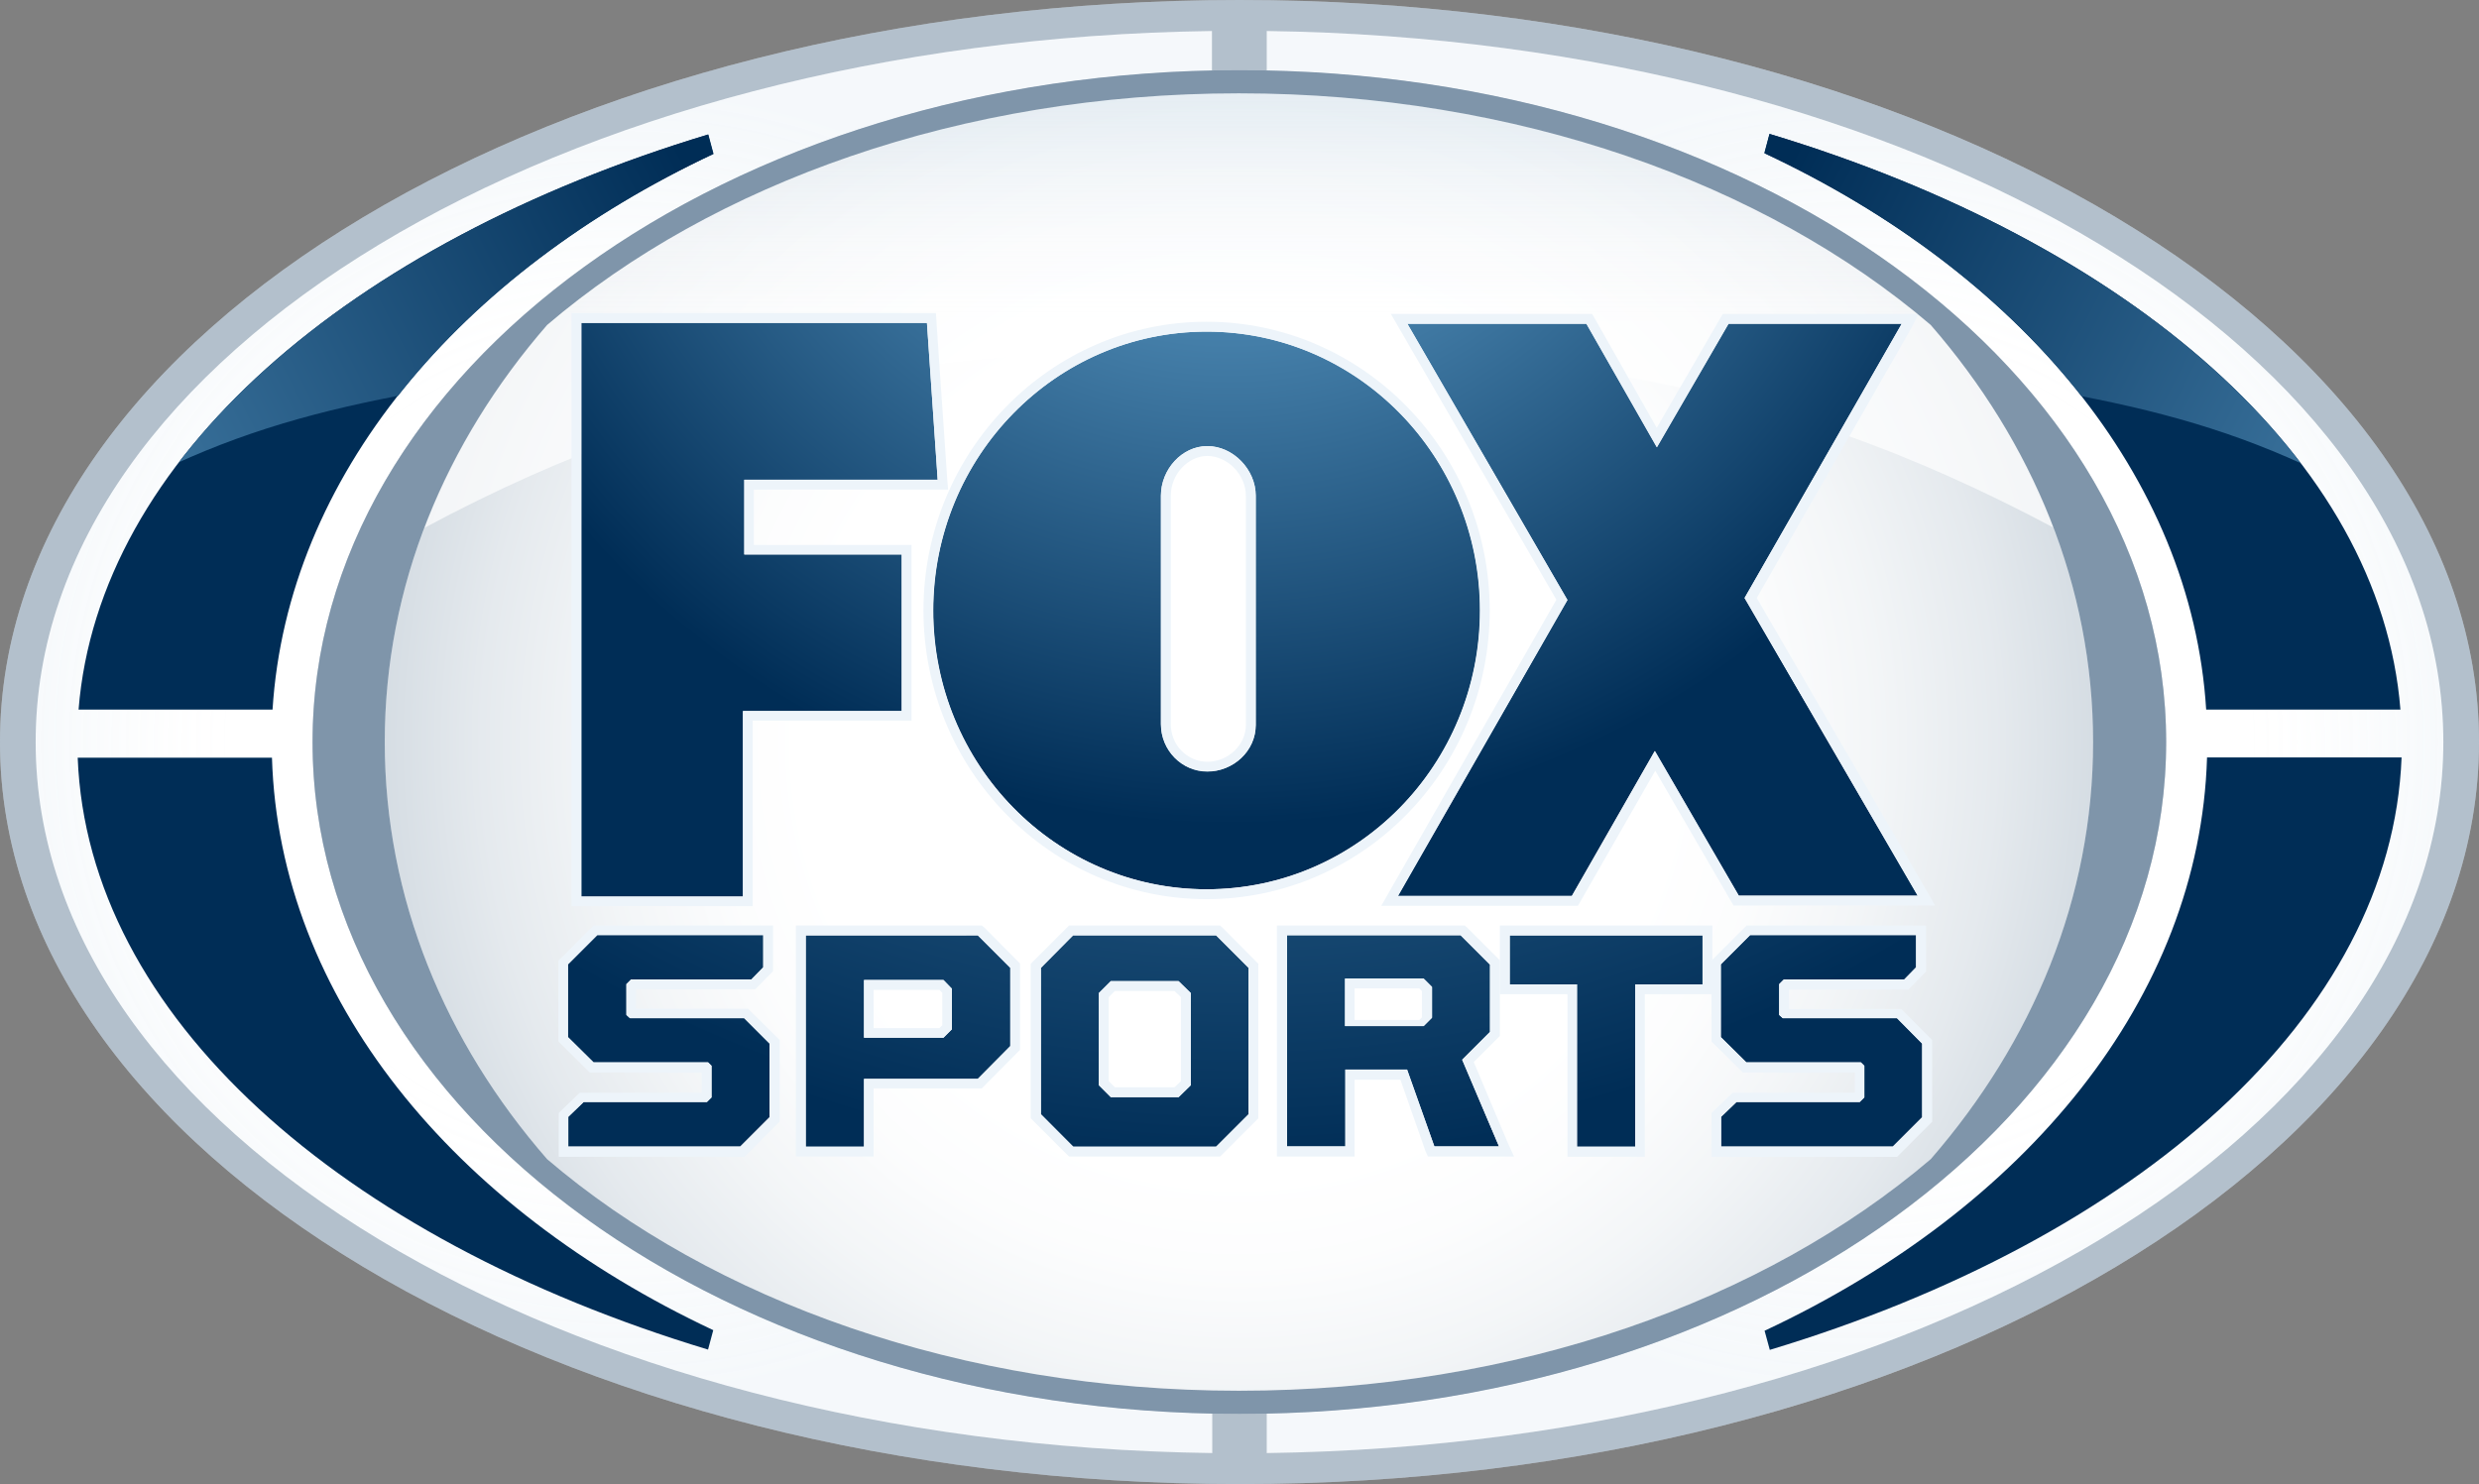 <?xml version="1.0" encoding="utf-8"?>
<!-- Generator: Adobe Illustrator 26.3.1, SVG Export Plug-In . SVG Version: 6.00 Build 0)  -->
<svg version="1.1" id="Layer_1" xmlns="http://www.w3.org/2000/svg" xmlns:xlink="http://www.w3.org/1999/xlink" x="0px" y="0px"
	 viewBox="0 0 855 512" style="enable-background:new 0 0 855 512;" xml:space="preserve">
<rect x="0" y="0" width="855" height="512" fill="#808080" stroke="none"/>
<style type="text/css">
	.st0{fill:#FFFFFF;}
	.st1{opacity:0.6;fill:url(#SVGID_1_);}
	.st2{opacity:0.3;fill:#002D56;}
	.st3{opacity:0.11;fill:url(#SVGID_00000128449705156498302460000015975548596983300483_);}
	.st4{opacity:0.11;fill:url(#SVGID_00000123435183485584999870000009920325199003010200_);}
	.st5{fill:#002D56;}
	.st6{opacity:0.7;fill:url(#SVGID_00000148637491307051404840000015567987363348714370_);}
	.st7{fill:url(#SVGID_00000099658533758093956740000004381532722356529032_);}
	.st8{fill:#EDF4FA;}
	.st9{fill:url(#SVGID_00000136369214510277772850000014967486526242758073_);}
	.st10{fill:url(#SVGID_00000165917082248838587710000004769121380384944057_);}
	
		.st11{clip-path:url(#SVGID_00000141434593488367635720000005313433252887219619_);fill:url(#SVGID_00000046300304315467422260000014755948883556597690_);}
	
		.st12{clip-path:url(#SVGID_00000141434593488367635720000005313433252887219619_);fill:url(#SVGID_00000070830902865841868130000006122995845041546671_);}
	
		.st13{clip-path:url(#SVGID_00000070082854307049679280000013343181424319670419_);fill:url(#SVGID_00000039848346470275838450000009319427247254769830_);}
	
		.st14{clip-path:url(#SVGID_00000070082854307049679280000013343181424319670419_);fill:url(#SVGID_00000078767455215862451370000002790654405048603556_);}
	.st15{opacity:0.5;fill:#002D56;}
	.st16{fill:url(#SVGID_00000114773046376323233360000011797169915471014800_);}
	.st17{fill:url(#SVGID_00000067917065120095316900000009083924782481748398_);}
	.st18{fill:url(#SVGID_00000029747887415792455620000017569855713738775940_);}
	.st19{fill:url(#SVGID_00000014621710391715576980000004751629568081196461_);}
	.st20{fill:url(#SVGID_00000072279647512145086640000016572448973435142331_);}
	.st21{fill:url(#SVGID_00000098180604261321906740000003193179370850974354_);}
</style>
<g>
	<g>
		<path class="st0" d="M855,256c0,141.4-191.4,256-427.5,256C191.4,512,0,397.4,0,256C0,114.6,191.4,0,427.5,0
			C663.6,0,855,114.6,855,256z"/>
		
			<radialGradient id="SVGID_1_" cx="464.353" cy="881.697" r="1920.663" gradientTransform="matrix(0.24 0 0 0.24 315.841 44.388)" gradientUnits="userSpaceOnUse">
			<stop  offset="0.325" style="stop-color:#FFFFFF"/>
			<stop  offset="0.395" style="stop-color:#FAFBFC"/>
			<stop  offset="0.478" style="stop-color:#EBEFF2"/>
			<stop  offset="0.569" style="stop-color:#D3DBE2"/>
			<stop  offset="0.664" style="stop-color:#B1BFCB"/>
			<stop  offset="0.764" style="stop-color:#869BAE"/>
			<stop  offset="0.867" style="stop-color:#506F8B"/>
			<stop  offset="0.971" style="stop-color:#123C62"/>
			<stop  offset="1" style="stop-color:#002D56"/>
		</radialGradient>
		<path class="st1" d="M427.3,32.2c-95.8,0-181.5,31.1-238.6,79.9c-35.2,40.4-56,90.1-56,143.9c0,53.8,20.8,103.4,56,143.9
			c57.2,48.8,142.8,79.9,238.6,79.9c95.8,0,181.5-31.1,238.6-79.9c35.2-40.4,56-90.1,56-143.9s-20.8-103.4-56-143.9
			C608.7,63.3,523.1,32.2,427.3,32.2z"/>
		<path class="st2" d="M427.5,0C191.4,0,0,114.6,0,256c0,141.4,191.4,256,427.5,256C663.6,512,855,397.4,855,256
			C855,114.6,663.6,0,427.5,0z M427.5,487.8C250.9,487.8,107.8,384,107.8,256c0-128,143.1-231.8,319.7-231.8
			C604,24.2,747.1,128,747.1,256C747.1,384,604,487.8,427.5,487.8z"/>
		<path class="st0" d="M418,487.6C245.9,484,107.8,381.7,107.8,256c0-125.7,138.1-228,310.2-231.6V10.7
			C193.1,13.7,12.3,122.3,12.3,256c0,133.7,180.8,242.3,405.8,245.3V487.6z"/>
		<path class="st0" d="M436.9,10.7v13.7C609.1,28,747.1,130.3,747.1,256c0,125.7-138.1,228-310.2,231.6v13.7
			c225-3,405.8-111.6,405.8-245.3C842.7,122.3,661.9,13.7,436.9,10.7z"/>
		
			<radialGradient id="SVGID_00000026848170844603068940000007140802548269902209_" cx="-419.491" cy="881.656" r="937.862" gradientTransform="matrix(0.24 0 0 0.24 315.841 44.388)" gradientUnits="userSpaceOnUse">
			<stop  offset="0.601" style="stop-color:#FFFFFF"/>
			<stop  offset="0.651" style="stop-color:#FBFCFD;stop-opacity:0.917"/>
			<stop  offset="0.701" style="stop-color:#EFF4F8;stop-opacity:0.834"/>
			<stop  offset="0.751" style="stop-color:#DBE7F0;stop-opacity:0.751"/>
			<stop  offset="0.802" style="stop-color:#BFD4E5;stop-opacity:0.668"/>
			<stop  offset="0.852" style="stop-color:#9BBCD6;stop-opacity:0.585"/>
			<stop  offset="0.902" style="stop-color:#6E9EC3;stop-opacity:0.502"/>
			<stop  offset="0.951" style="stop-color:#3B7CAE;stop-opacity:0.421"/>
			<stop  offset="1" style="stop-color:#005596;stop-opacity:0.34"/>
		</radialGradient>
		<path style="opacity:0.11;fill:url(#SVGID_00000026848170844603068940000007140802548269902209_);" d="M418,487.6
			C245.9,484,107.8,381.7,107.8,256c0-125.7,138.1-228,310.2-231.6V10.7C193.1,13.7,12.3,122.3,12.3,256
			c0,133.7,180.8,242.3,405.8,245.3V487.6z"/>
		
			<radialGradient id="SVGID_00000022542638864675814150000002187940987104538538_" cx="1349.809" cy="881.656" r="937.909" gradientTransform="matrix(0.24 0 0 0.24 315.841 44.388)" gradientUnits="userSpaceOnUse">
			<stop  offset="0.601" style="stop-color:#FFFFFF"/>
			<stop  offset="0.651" style="stop-color:#FBFCFD;stop-opacity:0.917"/>
			<stop  offset="0.701" style="stop-color:#EFF4F8;stop-opacity:0.834"/>
			<stop  offset="0.751" style="stop-color:#DBE7F0;stop-opacity:0.751"/>
			<stop  offset="0.802" style="stop-color:#BFD4E5;stop-opacity:0.668"/>
			<stop  offset="0.852" style="stop-color:#9BBCD6;stop-opacity:0.585"/>
			<stop  offset="0.902" style="stop-color:#6E9EC3;stop-opacity:0.502"/>
			<stop  offset="0.951" style="stop-color:#3B7CAE;stop-opacity:0.421"/>
			<stop  offset="1" style="stop-color:#005596;stop-opacity:0.34"/>
		</radialGradient>
		<path style="opacity:0.11;fill:url(#SVGID_00000022542638864675814150000002187940987104538538_);" d="M436.9,10.7v13.7
			C609.1,28,747.1,130.3,747.1,256c0,125.7-138.1,228-310.2,231.6v13.7c225-3,405.8-111.6,405.8-245.3
			C842.7,122.3,661.9,13.7,436.9,10.7z"/>
		<path class="st5" d="M94,244.8C99.1,164.4,158.3,94.3,246,53.1l-1.8-6.7C120.3,83.9,34,158.2,27.1,244.8H94z"/>
		<path class="st5" d="M93.8,261.4h-67c3.4,89.1,90.8,165.9,217.4,204.2l1.8-6.7C156.2,416.7,96.3,344.2,93.8,261.4z"/>
		<path class="st5" d="M760.9,244.8h67C821,158.1,734.5,83.7,610.3,46.2l-1.7,6.7C696.5,94,755.9,164.3,760.9,244.8z"/>
		<path class="st5" d="M761.2,261.4c-2.5,82.9-62.6,155.6-152.6,197.7l1.8,6.6c126.9-38.3,214.5-115.2,217.9-204.4H761.2z"/>
		
			<linearGradient id="SVGID_00000106130583586831664960000014903046884660341645_" gradientUnits="userSpaceOnUse" x1="427.278" y1="313.014" x2="427.278" y2="-93.157">
			<stop  offset="0.498" style="stop-color:#FFFFFF"/>
			<stop  offset="0.561" style="stop-color:#FBFCFD;stop-opacity:0.917"/>
			<stop  offset="0.624" style="stop-color:#EFF4F8;stop-opacity:0.834"/>
			<stop  offset="0.687" style="stop-color:#DBE7F0;stop-opacity:0.751"/>
			<stop  offset="0.75" style="stop-color:#BFD4E5;stop-opacity:0.668"/>
			<stop  offset="0.814" style="stop-color:#9BBCD6;stop-opacity:0.585"/>
			<stop  offset="0.877" style="stop-color:#6E9EC3;stop-opacity:0.502"/>
			<stop  offset="0.939" style="stop-color:#3B7CAE;stop-opacity:0.421"/>
			<stop  offset="1" style="stop-color:#005596;stop-opacity:0.34"/>
		</linearGradient>
		<path style="opacity:0.7;fill:url(#SVGID_00000106130583586831664960000014903046884660341645_);" d="M708.2,182L708.2,182
			c-9.6-25.3-24-48.9-42.3-69.9c-57.2-48.8-142.8-79.9-238.6-79.9c-95.8,0-181.5,31.1-238.6,79.9c-18.3,21.1-32.7,44.7-42.3,70
			c99.4-53.4,182.7-61.5,279.2-61.5C527.7,120.6,608.1,128.7,708.2,182z"/>
		<g>
			
				<radialGradient id="SVGID_00000054244827716518602210000006924212682751201977_" cx="451.002" cy="-230.243" r="1894.493" gradientTransform="matrix(0.24 0 0 0.24 315.841 44.388)" gradientUnits="userSpaceOnUse">
				<stop  offset="0" style="stop-color:#79BDE8"/>
				<stop  offset="0.65" style="stop-color:#002D56"/>
			</radialGradient>
			<polygon style="fill:url(#SVGID_00000054244827716518602210000006924212682751201977_);" points="200.5,309.3 200.5,111.4 
				319.7,111.4 323.4,165.5 256.7,165.5 256.7,191.3 311,191.3 311,245.3 256.3,245.3 256.3,309.3 			"/>
			<path class="st8" d="M319.7,111.4l3.7,54.1h-66.7v25.8H311v54h-54.8v64h-55.7V111.4H319.7 M322.8,108h-3.1H200.5h-3.4v3.3v197.9
				v3.4h3.4h55.7h3.4v-3.4v-60.6H311h3.4v-3.4v-54V188H311h-51v-19.1h63.4h3.6l-0.3-3.6l-3.7-54.1L322.8,108L322.8,108z"/>
		</g>
		<g>
			
				<radialGradient id="SVGID_00000124135096602499521630000018280757394126932371_" cx="450.967" cy="-230.098" r="1894.427" gradientTransform="matrix(0.24 0 0 0.24 315.841 44.388)" gradientUnits="userSpaceOnUse">
				<stop  offset="0" style="stop-color:#79BDE8"/>
				<stop  offset="0.65" style="stop-color:#002D56"/>
			</radialGradient>
			<polygon style="fill:url(#SVGID_00000124135096602499521630000018280757394126932371_);" points="661.4,309 601.7,206.3 
				655.9,111.7 596.2,111.7 571.5,154.3 547.2,111.7 485.4,111.7 540.6,207 482.1,309.1 542.1,309.1 570.7,259.1 599.7,309 			"/>
			<path class="st8" d="M655.9,111.7l-54.2,94.6L661.4,309h-61.7l-28.9-49.9l-28.6,50l-60,0L540.6,207l-55.2-95.3h61.7l24.3,42.6
				l24.7-42.6H655.9 M661.7,108.3h-5.8h-59.7h-2l-1,1.7l-21.8,37.6L550.1,110l-1-1.7h-1.9h-61.7h-5.8l2.9,5l54.2,93.6l-57.5,100.5
				l-2.9,5.1l5.8,0h60h2l1-1.7l25.7-44.9l26,44.8l1,1.7h2h61.7h5.8l-2.9-5.1l-58.6-101l53.2-92.9L661.7,108.3L661.7,108.3z"/>
		</g>
		<g>
			
				<radialGradient id="SVGID_00000091004703129277239690000010277437071553632155_" cx="451.016" cy="-230.235" r="1894.522" gradientTransform="matrix(0.24 0 0 0.24 315.841 44.388)" gradientUnits="userSpaceOnUse">
				<stop  offset="0" style="stop-color:#79BDE8"/>
				<stop  offset="0.65" style="stop-color:#002D56"/>
			</radialGradient>
			<path style="fill:url(#SVGID_00000091004703129277239690000010277437071553632155_);" d="M321.9,210.6
				c0-53.1,42.2-96.2,94.3-96.2c52.1,0,94.3,43.1,94.3,96.2c0,53.2-42.2,96.2-94.3,96.2C364.1,306.8,321.9,263.8,321.9,210.6z
				 M433.1,250.1v-79.1c0-9-7.8-17.1-16.7-17.1c-8.8,0-16,8.1-16,17.1l0,78.8c0,9,7.2,16.3,16,16.3
				C425.3,266.2,433.1,259.2,433.1,250.1z"/>
			<path class="st8" d="M416.1,114.4c52.1,0,94.3,43.1,94.3,96.2c0,53.2-42.2,96.2-94.3,96.2c-52.1,0-94.3-43.1-94.3-96.2
				C321.9,157.5,364.1,114.4,416.1,114.4 M416.4,266.2c8.8,0,16.7-7.1,16.7-16.1v-79.1c0-9-7.8-17.1-16.7-17.1
				c-8.8,0-16,8.1-16,17.1l0,78.8C400.4,258.9,407.6,266.2,416.4,266.2 M416.1,111c-53.8,0-97.6,44.7-97.6,99.6
				c0,54.9,43.8,99.6,97.6,99.6c53.9,0,97.7-44.7,97.7-99.6C513.8,155.7,470,111,416.1,111L416.1,111z M416.4,262.8
				c-7,0-12.6-5.8-12.6-13v-78.8c0-7.3,5.9-13.7,12.6-13.7c7,0,13.3,6.5,13.3,13.7v79.1C429.7,257,423.6,262.8,416.4,262.8
				L416.4,262.8z"/>
		</g>
		<g>
			<defs>
				<path id="SVGID_00000069368839910449127020000017418790552383118722_" d="M54.8,162.7c28.7-13.9,55.9-21.3,88.1-27.2
					c25.6-30.2,50.8-49.3,104.5-78c20.2-10.9,15.6-21.2-5.7-15.5C220.5,47.7,124.9,71.4,54.8,162.7z"/>
			</defs>
			<clipPath id="SVGID_00000085252121248070059750000010855227005635566496_">
				<use xlink:href="#SVGID_00000069368839910449127020000017418790552383118722_"  style="overflow:visible;"/>
			</clipPath>
			
				<linearGradient id="SVGID_00000065782635550836799110000015180205858485019575_" gradientUnits="userSpaceOnUse" x1="-138.638" y1="297.926" x2="426.902" y2="9.862">
				<stop  offset="0" style="stop-color:#79BDE8"/>
				<stop  offset="0.7" style="stop-color:#002D56"/>
			</linearGradient>
			
				<path style="clip-path:url(#SVGID_00000085252121248070059750000010855227005635566496_);fill:url(#SVGID_00000065782635550836799110000015180205858485019575_);" d="
				M94.1,244.8c5.1-80.4,64.3-150.5,152-191.7l-1.8-6.7C120.3,83.9,34,158.2,27.1,244.8H94.1z"/>
			
				<linearGradient id="SVGID_00000031203302358716898060000013492804624105166755_" gradientUnits="userSpaceOnUse" x1="171.058" y1="345.367" x2="508.339" y2="173.57">
				<stop  offset="0" style="stop-color:#2974B9"/>
				<stop  offset="1" style="stop-color:#004887"/>
			</linearGradient>
			
				<path style="clip-path:url(#SVGID_00000085252121248070059750000010855227005635566496_);fill:url(#SVGID_00000031203302358716898060000013492804624105166755_);" d="
				M93.8,261.4h-67c3.4,89.1,90.8,165.9,217.4,204.3l1.8-6.7C156.2,416.7,96.3,344.2,93.8,261.4z"/>
		</g>
		<g>
			<defs>
				<path id="SVGID_00000023277543672774946240000012139424136603944352_" d="M799.7,162.7c-28.7-13.9-55.9-21.3-88.1-27.2
					c-25.6-30.2-50.8-49.3-104.5-78c-20.3-10.9-15.6-21.2,5.7-15.5C634,47.7,729.6,71.4,799.7,162.7z"/>
			</defs>
			<clipPath id="SVGID_00000178902663098000720880000007959443940146019971_">
				<use xlink:href="#SVGID_00000023277543672774946240000012139424136603944352_"  style="overflow:visible;"/>
			</clipPath>
			
				<linearGradient id="SVGID_00000173130958668494804850000012491587012968996785_" gradientUnits="userSpaceOnUse" x1="992.373" y1="300.063" x2="427.439" y2="6.378">
				<stop  offset="0" style="stop-color:#79BDE8"/>
				<stop  offset="0.7" style="stop-color:#002D56"/>
			</linearGradient>
			
				<path style="clip-path:url(#SVGID_00000178902663098000720880000007959443940146019971_);fill:url(#SVGID_00000173130958668494804850000012491587012968996785_);" d="
				M761,244.8h66.9C821,158.1,734.5,83.7,610.3,46.2l-1.8,6.6C696.5,94,755.9,164.3,761,244.8z"/>
			
				<linearGradient id="SVGID_00000125562129552490730970000007734911328851064232_" gradientUnits="userSpaceOnUse" x1="693.132" y1="349.932" x2="343.249" y2="168.042">
				<stop  offset="0" style="stop-color:#2974B9"/>
				<stop  offset="1" style="stop-color:#004887"/>
			</linearGradient>
			
				<path style="clip-path:url(#SVGID_00000178902663098000720880000007959443940146019971_);fill:url(#SVGID_00000125562129552490730970000007734911328851064232_);" d="
				M761.2,261.4c-2.5,83-62.6,155.6-152.6,197.7l1.8,6.6c126.9-38.3,214.5-115.2,217.9-204.4H761.2z"/>
		</g>
		<path class="st15" d="M427.5,24.2C250.9,24.2,107.8,128,107.8,256c0,128,143.1,231.8,319.7,231.8C604,487.8,747.1,384,747.1,256
			C747.1,128,604,24.2,427.5,24.2z M665.9,399.9c-57.2,48.8-142.8,79.9-238.6,79.9c-95.8,0-181.5-31.1-238.6-79.9
			c-35.2-40.4-56-90.1-56-143.9c0-53.8,20.8-103.4,56-143.9c57.2-48.8,142.8-79.9,238.6-79.9s181.5,31.1,238.6,79.9
			c35.2,40.5,56,90.1,56,143.9S701.1,359.4,665.9,399.9z"/>
		
			<radialGradient id="SVGID_00000097493060919706024550000009881559770589187499_" cx="470.154" cy="-452.063" r="2280.876" gradientTransform="matrix(0.24 0 0 0.24 315.841 44.388)" gradientUnits="userSpaceOnUse">
			<stop  offset="0" style="stop-color:#79BDE8"/>
			<stop  offset="0.841" style="stop-color:#002D56"/>
		</radialGradient>
		<path style="fill:url(#SVGID_00000097493060919706024550000009881559770589187499_);" d="M196,395.6v-10.3l5.3-5.1h42.5l1.6-1.6
			v-10.9l-1.2-1.2h-39.5l-8.8-8.7v-25.1l10.1-10.1h57.2v11.1l-4.1,4.2h-41.5l-1.6,1.6v10.6l1.2,1.1h39.4l8.8,8.8v25.4l-10.1,10.1
			H196z"/>
		<path class="st8" d="M263.3,322.7v11.1l-4.1,4.2h-41.5l-1.6,1.6v10.6l1.2,1.1h39.4l8.8,8.8v25.4l-10.1,10.1H196v-10.3l5.3-5.1
			h42.5l1.6-1.6v-10.9l-1.2-1.2h-39.5l-8.8-8.7v-25.1l10.1-10.1H263.3 M266.7,319.3h-3.4h-57.2h-1.4l-1,1l-10.1,10.1l-1,1v1.4v25.1
			v1.4l1,1l8.8,8.7l1,1h1.4H242v7h-40.7h-1.3l-1,0.9l-5.3,5.1l-1,1v1.4v10.3v3.4h3.4h59.3h1.4l1-1l10.1-10.1l1-1v-1.4v-25.4v-1.4
			l-1-1L259,349l-1-1h-1.4h-37.2v-6.7h39.7h1.4l1-1l4.1-4.2l1-1v-1.4v-11.1V319.3L266.7,319.3z"/>
		
			<radialGradient id="SVGID_00000123416163544875310650000013593901521767072421_" cx="469.606" cy="-452.063" r="2318.052" gradientTransform="matrix(0.24 0 0 0.24 315.841 44.388)" gradientUnits="userSpaceOnUse">
			<stop  offset="0" style="stop-color:#79BDE8"/>
			<stop  offset="0.841" style="stop-color:#002D56"/>
		</radialGradient>
		<path style="fill:url(#SVGID_00000123416163544875310650000013593901521767072421_);" d="M277.9,322.7h59.4l11.2,11.2v27
			l-11.2,11.3H298v23.4h-20.1V322.7z M325.4,358l2.9-2.9v-14l-2.9-3H298V358H325.4z"/>
		<path class="st8" d="M337.2,322.7l11.2,11.2v27l-11.2,11.3H298v23.4h-20.1v-72.9H337.2 M298,358h27.4l2.9-2.9v-14l-2.9-3H298V358
			 M338.6,319.3h-1.4h-59.4h-3.3v4.6v71.7v3.4h3.3H298h3.3v-3.4v-20.1h35.9h1.4l1-1l11.2-11.3l1-1v-1.4v-27v-1.4l-1-1l-11.2-11.3
			L338.6,319.3L338.6,319.3z M301.3,341.5H324l1,1v11.2l-1,1h-22.7V341.5L301.3,341.5z"/>
		
			<radialGradient id="SVGID_00000030453606526095639480000010167573188729162118_" cx="467.694" cy="-452.063" r="2331.703" gradientTransform="matrix(0.24 0 0 0.24 315.841 44.388)" gradientUnits="userSpaceOnUse">
			<stop  offset="0" style="stop-color:#79BDE8"/>
			<stop  offset="0.841" style="stop-color:#002D56"/>
		</radialGradient>
		<path style="fill:url(#SVGID_00000030453606526095639480000010167573188729162118_);" d="M359,384.4v-50.5l11.1-11.2h49.3
			l11.2,11.2v50.5l-11.2,11.2h-49.3L359,384.4z M406.5,378.5l4.2-4.1v-31.8l-4.2-4.1h-23.4l-4.1,4.1v31.8l4.1,4.1H406.5z"/>
		<path class="st8" d="M419.5,322.7l11.2,11.2v50.5l-11.2,11.2h-49.3L359,384.4v-50.5l11.1-11.2H419.5 M383.1,378.5h23.4l4.2-4.1
			v-31.8l-4.2-4.1h-23.4l-4.1,4.1v31.8L383.1,378.5 M420.8,319.3h-1.4h-49.3h-1.4l-1,1l-11.2,11.2l-1,1v1.4v50.5v1.4l1,1l11.2,11.2
			l1,1h1.4h49.3h1.4l1-1l11.2-11.2l1-1v-1.4v-50.5v-1.4l-1-1l-11.2-11.3L420.8,319.3L420.8,319.3z M384.5,341.9h20.6l2.2,2.1v29
			l-2.2,2.1h-20.6l-2.1-2.1v-29L384.5,341.9L384.5,341.9z"/>
		
			<radialGradient id="SVGID_00000052818211815390631400000006785401323150065598_" cx="466.502" cy="-452.063" r="2316.924" gradientTransform="matrix(0.24 0 0 0.24 315.841 44.388)" gradientUnits="userSpaceOnUse">
			<stop  offset="0" style="stop-color:#79BDE8"/>
			<stop  offset="0.841" style="stop-color:#002D56"/>
		</radialGradient>
		<path style="fill:url(#SVGID_00000052818211815390631400000006785401323150065598_);" d="M443.8,322.7h60l10.1,10.1V356l-9.6,9.6
			l12.7,29.9h-22.3l-9.4-26.5h-21.3v26.5h-20.1V322.7z M491,354l2.9-2.9v-10.6l-2.9-2.9h-27.1V354H491z"/>
		<path class="st8" d="M503.8,322.7l10.1,10.1V356l-9.6,9.6l12.7,29.9h-22.3l-9.4-26.5h-21.3v26.5h-20.1v-72.9H503.8 M463.9,354H491
			l2.9-2.9v-10.6l-2.9-2.9h-27.1V354 M505.2,319.3h-1.4h-60h-3.4v3.4v72.9v3.4h3.4h20.1h3.3v-3.4v-23.1H483l8.6,24.5l0.9,2h2.2H517
			h5.2l-2.2-4.8l-11.7-27.8l8-8l1-1V356v-23.3v-1.4l-1-1l-10.1-10.1L505.2,319.3L505.2,319.3z M467.2,341h22.3l0.9,0.9v9.1l-0.9,0.9
			h-22.3V341L467.2,341z"/>
		
			<radialGradient id="SVGID_00000078738448580965152850000016649034664313372346_" cx="465.773" cy="-452.063" r="2282.918" gradientTransform="matrix(0.24 0 0 0.24 315.841 44.388)" gradientUnits="userSpaceOnUse">
			<stop  offset="0" style="stop-color:#79BDE8"/>
			<stop  offset="0.841" style="stop-color:#002D56"/>
		</radialGradient>
		<path style="fill:url(#SVGID_00000078738448580965152850000016649034664313372346_);" d="M543.9,339.6h-23.2v-16.9h66.5v16.9H564
			v56h-20.1V339.6z"/>
		<path class="st8" d="M587.2,322.7v16.9H564v56h-20.1v-56h-23.2v-16.9H587.2 M590.6,319.3h-3.4h-66.5h-3.4v3.4v16.9v3.4h3.4h19.9
			v52.7v3.4h3.3H564h3.3v-3.4v-52.7h19.9h3.4v-3.4v-16.9V319.3L590.6,319.3z"/>
		
			<radialGradient id="SVGID_00000160180699464427445570000011372889777664966542_" cx="463.619" cy="-452.063" r="2239.992" gradientTransform="matrix(0.24 0 0 0.24 315.841 44.388)" gradientUnits="userSpaceOnUse">
			<stop  offset="0" style="stop-color:#79BDE8"/>
			<stop  offset="0.841" style="stop-color:#002D56"/>
		</radialGradient>
		<path style="fill:url(#SVGID_00000160180699464427445570000011372889777664966542_);" d="M593.6,395.6v-10.3l5.3-5.1h42.5l1.6-1.6
			v-10.9l-1.2-1.2h-39.5l-8.8-8.7v-25.1l10.1-10.1h57.2v11.1l-4.1,4.2h-41.5l-1.6,1.6v10.6l1.2,1.1h39.4l8.7,8.8v25.4l-10.1,10.1
			H593.6z"/>
		<path class="st8" d="M660.9,322.7v11.1l-4.1,4.2h-41.5l-1.6,1.6v10.6l1.2,1.1h39.4l8.7,8.8v25.4l-10.1,10.1h-59.3v-10.3l5.3-5.1
			h42.5l1.6-1.6v-10.9l-1.2-1.2h-39.5l-8.8-8.7v-25.1l10.1-10.1H660.9 M664.3,319.3h-3.3h-57.2h-1.4l-1,1l-10.1,10.1l-1,1v1.4v25.1
			v1.4l1,1l8.8,8.7l1,1h1.4h37.2v7h-40.8h-1.3l-1,0.9l-5.3,5.1l-1,1v1.4v10.3v3.4h3.3h59.3h1.4l1-1l10.1-10.1l1-1v-1.4v-25.4v-1.4
			l-1-1l-8.7-8.7l-1-1h-1.4H617v-6.7h39.8h1.4l1-1l4.1-4.2l1-1v-1.4v-11.1V319.3L664.3,319.3z"/>
	</g>
</g>
</svg>
